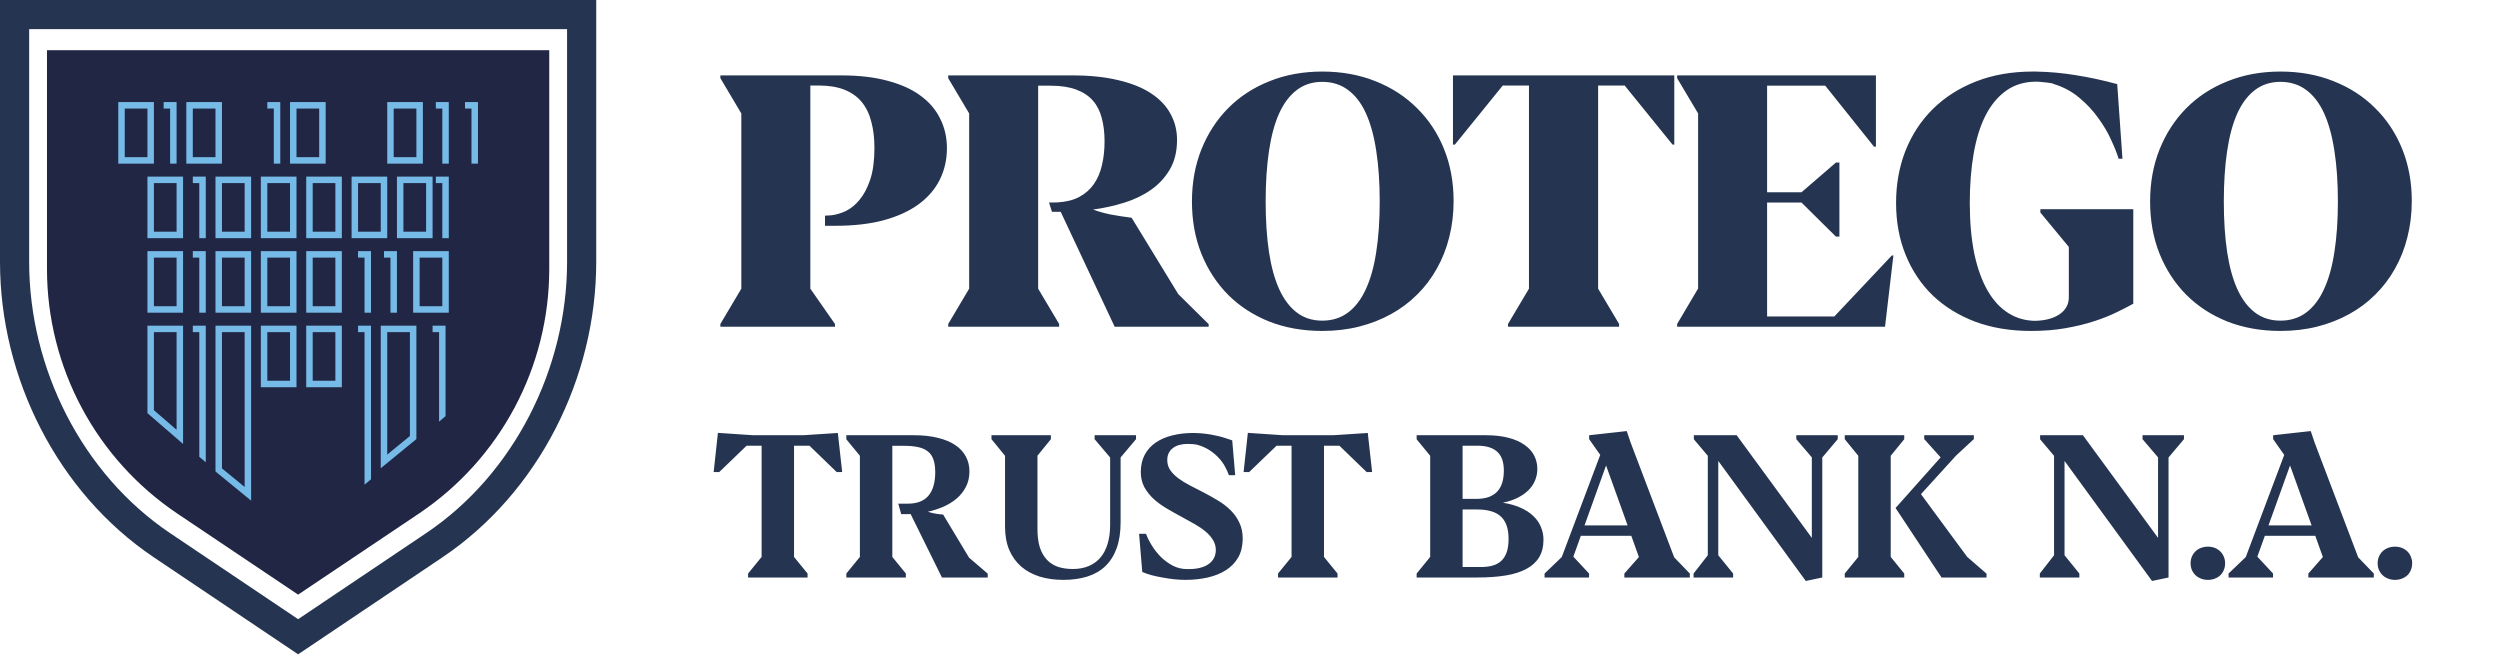 <svg xmlns="http://www.w3.org/2000/svg" width="140" height="37" viewBox="0 0 140 37" fill="none"><path d="M2.631 2.813H30.758V15.062C30.758 20.562 28.017 25.701 23.45 28.766L16.694 33.299L9.939 28.766C5.371 25.701 2.631 20.562 2.631 15.062V2.813Z" fill="#202644"></path><path fill-rule="evenodd" clip-rule="evenodd" d="M8.256 6.079H6.986V8.801H8.256V6.079ZM6.623 5.716V9.164H8.619V5.716H6.623Z" fill="#76BAE7"></path><path fill-rule="evenodd" clip-rule="evenodd" d="M9.889 10.253H8.619V12.975H9.889V10.253ZM8.256 9.89V13.338H10.252V9.89H8.256Z" fill="#76BAE7"></path><path fill-rule="evenodd" clip-rule="evenodd" d="M9.889 14.426H8.619V17.148H9.889V14.426ZM8.256 14.063V17.511H10.252V14.063H8.256Z" fill="#76BAE7"></path><path fill-rule="evenodd" clip-rule="evenodd" d="M9.889 18.6H8.619V22.971L9.889 24.068V18.6ZM10.252 24.861L8.256 23.137V18.237H10.252V24.861Z" fill="#76BAE7"></path><path fill-rule="evenodd" clip-rule="evenodd" d="M12.067 6.079H10.797V8.801H12.067V6.079ZM10.434 5.716V9.164H12.43V5.716H10.434Z" fill="#76BAE7"></path><path fill-rule="evenodd" clip-rule="evenodd" d="M13.7 10.253H12.43V12.975H13.7V10.253ZM12.067 9.89V13.338H14.063V9.89H12.067Z" fill="#76BAE7"></path><path fill-rule="evenodd" clip-rule="evenodd" d="M13.7 14.426H12.43V17.148H13.7V14.426ZM12.067 14.063V17.511H14.063V14.063H12.067Z" fill="#76BAE7"></path><path fill-rule="evenodd" clip-rule="evenodd" d="M13.7 18.6H12.43V26.231L13.7 27.27V18.6ZM14.063 28.036L12.067 26.403V18.237H14.063V28.036Z" fill="#76BAE7"></path><path fill-rule="evenodd" clip-rule="evenodd" d="M16.241 10.253H14.97V12.975H16.241V10.253ZM14.607 9.89V13.338H16.604V9.89H14.607Z" fill="#76BAE7"></path><path fill-rule="evenodd" clip-rule="evenodd" d="M16.241 14.426H14.97V17.148H16.241V14.426ZM14.607 14.063V17.511H16.604V14.063H14.607Z" fill="#76BAE7"></path><path fill-rule="evenodd" clip-rule="evenodd" d="M16.241 18.6H14.97V21.322H16.241V18.6ZM14.607 18.237V21.685H16.604V18.237H14.607Z" fill="#76BAE7"></path><path fill-rule="evenodd" clip-rule="evenodd" d="M18.781 10.253H17.511V12.975H18.781V10.253ZM17.148 9.89V13.338H19.144V9.89H17.148Z" fill="#76BAE7"></path><path fill-rule="evenodd" clip-rule="evenodd" d="M18.781 14.426H17.511V17.148H18.781V14.426ZM17.148 14.063V17.511H19.144V14.063H17.148Z" fill="#76BAE7"></path><path fill-rule="evenodd" clip-rule="evenodd" d="M18.781 18.6H17.511V21.322H18.781V18.6ZM17.148 18.237V21.685H19.144V18.237H17.148Z" fill="#76BAE7"></path><path fill-rule="evenodd" clip-rule="evenodd" d="M24.77 14.426H23.499V17.148H24.77V14.426ZM23.136 14.063V17.511H25.132V14.063H23.136Z" fill="#76BAE7"></path><path fill-rule="evenodd" clip-rule="evenodd" d="M21.322 10.253H20.051V12.975H21.322V10.253ZM19.689 9.89V13.338H21.685V9.89H19.689Z" fill="#76BAE7"></path><path fill-rule="evenodd" clip-rule="evenodd" d="M22.955 18.6H21.685V25.456L22.955 24.416V18.6ZM23.318 24.588L21.322 26.222V18.237H23.318V24.588Z" fill="#76BAE7"></path><path fill-rule="evenodd" clip-rule="evenodd" d="M23.862 10.253H22.592V12.975H23.862V10.253ZM22.229 9.89V13.338H24.225V9.89H22.229Z" fill="#76BAE7"></path><path fill-rule="evenodd" clip-rule="evenodd" d="M17.874 6.079H16.604V8.801H17.874V6.079ZM16.241 5.716V9.164H18.237V5.716H16.241Z" fill="#76BAE7"></path><path fill-rule="evenodd" clip-rule="evenodd" d="M23.318 6.079H22.047V8.801H23.318V6.079ZM21.685 5.716V9.164H23.681V5.716H21.685Z" fill="#76BAE7"></path><path fill-rule="evenodd" clip-rule="evenodd" d="M9.164 5.716H9.889V9.164H9.526V6.079H9.164V5.716Z" fill="#76BAE7"></path><path fill-rule="evenodd" clip-rule="evenodd" d="M10.797 9.89H11.523V13.338H11.16V10.253H10.797V9.89Z" fill="#76BAE7"></path><path fill-rule="evenodd" clip-rule="evenodd" d="M10.797 14.063H11.523V17.511H11.16V14.426H10.797V14.063Z" fill="#76BAE7"></path><path fill-rule="evenodd" clip-rule="evenodd" d="M20.051 14.063H20.777V17.511H20.414V14.426H20.051V14.063Z" fill="#76BAE7"></path><path fill-rule="evenodd" clip-rule="evenodd" d="M21.503 14.063H22.229V17.511H21.866V14.426H21.503V14.063Z" fill="#76BAE7"></path><path fill-rule="evenodd" clip-rule="evenodd" d="M14.97 5.716H15.696V9.164H15.333V6.079H14.97V5.716Z" fill="#76BAE7"></path><path fill-rule="evenodd" clip-rule="evenodd" d="M24.407 5.716H25.132V9.164H24.77V6.079H24.407V5.716Z" fill="#76BAE7"></path><path fill-rule="evenodd" clip-rule="evenodd" d="M24.407 9.89H25.132V13.338H24.77V10.253H24.407V9.89Z" fill="#76BAE7"></path><path fill-rule="evenodd" clip-rule="evenodd" d="M26.04 5.716H26.766V9.164H26.403V6.079H26.04V5.716Z" fill="#76BAE7"></path><path d="M10.797 18.237V18.6H11.16V25.579L11.523 25.887V18.237H10.797Z" fill="#76BAE7"></path><path d="M24.225 18.237V18.6H24.588V23.611L24.951 23.304V18.237H24.225Z" fill="#76BAE7"></path><path d="M20.051 18.237V18.6H20.414V27.143L20.777 26.836V18.237H20.051Z" fill="#76BAE7"></path><path fill-rule="evenodd" clip-rule="evenodd" d="M0 0H33.389V14.669C33.389 21.145 30.174 27.582 24.777 31.209L16.695 36.642L8.612 31.209C3.215 27.582 0 21.145 0 14.669V0ZM1.633 1.633V14.669C1.633 20.636 4.606 26.549 9.523 29.854L16.695 34.674L23.866 29.854C28.783 26.549 31.756 20.636 31.756 14.669V1.633H1.633Z" fill="#253551"></path><path d="M40.341 18.142L41.514 16.166V6.354L40.341 4.378V4.222H47.11C48.108 4.222 48.975 4.323 49.712 4.525C50.455 4.721 51.072 5.001 51.561 5.366C52.05 5.725 52.415 6.156 52.656 6.658C52.904 7.153 53.028 7.701 53.028 8.301C53.028 8.94 52.894 9.527 52.627 10.062C52.366 10.59 51.975 11.047 51.453 11.431C50.931 11.816 50.279 12.116 49.497 12.331C48.721 12.54 47.821 12.644 46.797 12.644H46.2V12.077L46.542 12.057C46.797 12.031 47.068 11.953 47.355 11.823C47.641 11.686 47.902 11.474 48.137 11.187C48.378 10.9 48.577 10.522 48.734 10.052C48.89 9.583 48.968 8.992 48.968 8.281C48.968 7.734 48.91 7.245 48.792 6.814C48.682 6.377 48.502 6.009 48.254 5.709C48.007 5.409 47.684 5.181 47.286 5.024C46.895 4.868 46.415 4.789 45.848 4.789H45.379V16.166L46.758 18.142V18.298H40.341V18.142ZM53.1 18.142L54.273 16.166V6.354L53.1 4.378V4.222H60.045C61.023 4.222 61.877 4.31 62.608 4.486C63.345 4.656 63.958 4.9 64.447 5.22C64.936 5.539 65.301 5.921 65.543 6.364C65.79 6.808 65.914 7.297 65.914 7.832C65.914 8.477 65.781 9.028 65.513 9.485C65.246 9.941 64.894 10.323 64.457 10.629C64.02 10.936 63.518 11.177 62.95 11.353C62.383 11.529 61.803 11.656 61.209 11.735C61.509 11.845 61.832 11.937 62.177 12.008C62.523 12.074 62.921 12.136 63.371 12.194L65.983 16.469L67.685 18.152V18.298H62.422L59.399 11.862H58.91L58.744 11.343L59.223 11.334C59.699 11.307 60.104 11.206 60.436 11.03C60.775 10.848 61.049 10.606 61.258 10.306C61.467 10.006 61.617 9.654 61.708 9.25C61.806 8.846 61.855 8.399 61.855 7.91C61.855 7.427 61.803 6.994 61.698 6.609C61.6 6.224 61.434 5.898 61.199 5.631C60.965 5.363 60.651 5.158 60.26 5.014C59.875 4.871 59.399 4.799 58.832 4.799H58.137V16.166L59.311 18.142V18.298H53.1V18.142ZM74.046 18.533C72.964 18.533 71.972 18.357 71.073 18.005C70.179 17.646 69.413 17.147 68.774 16.508C68.135 15.863 67.636 15.096 67.277 14.209C66.925 13.322 66.749 12.348 66.749 11.285C66.749 10.228 66.925 9.256 67.277 8.37C67.636 7.476 68.135 6.707 68.774 6.061C69.413 5.415 70.179 4.913 71.073 4.555C71.972 4.189 72.964 4.007 74.046 4.007C75.129 4.007 76.12 4.186 77.02 4.545C77.927 4.903 78.703 5.406 79.348 6.051C80 6.69 80.506 7.453 80.864 8.34C81.223 9.227 81.402 10.199 81.402 11.255C81.402 11.966 81.321 12.641 81.158 13.28C81.001 13.913 80.77 14.5 80.463 15.041C80.163 15.582 79.795 16.068 79.358 16.498C78.927 16.929 78.438 17.294 77.891 17.594C77.349 17.894 76.756 18.125 76.11 18.289C75.465 18.452 74.777 18.533 74.046 18.533ZM74.046 17.956C74.6 17.956 75.08 17.806 75.484 17.506C75.888 17.206 76.221 16.772 76.482 16.205C76.749 15.631 76.945 14.933 77.069 14.112C77.199 13.283 77.264 12.341 77.264 11.285C77.264 10.222 77.199 9.276 77.069 8.448C76.945 7.62 76.753 6.919 76.492 6.345C76.231 5.771 75.895 5.334 75.484 5.034C75.08 4.734 74.6 4.584 74.046 4.584C73.492 4.584 73.016 4.737 72.618 5.044C72.22 5.344 71.891 5.781 71.63 6.354C71.376 6.922 71.187 7.623 71.063 8.458C70.939 9.286 70.877 10.228 70.877 11.285C70.877 12.341 70.939 13.283 71.063 14.112C71.187 14.933 71.379 15.631 71.64 16.205C71.901 16.772 72.23 17.206 72.628 17.506C73.026 17.806 73.498 17.956 74.046 17.956ZM84.448 18.142L85.622 16.166V4.789H84.154L81.474 8.096H81.366V4.222H93.76V8.096H93.662L90.982 4.789H89.495V16.166L90.669 18.142V18.298H84.448V18.142ZM95.094 6.354L93.92 4.378V4.222H105.052V8.213H104.944L102.215 4.799H98.958V10.766H100.885L102.812 9.103H103.007V13.251H102.812L100.885 11.343H98.958V17.721H102.724L105.942 14.307H106.03L105.561 18.298H93.92V18.142L95.094 16.156V6.354ZM119.464 17.007C119.21 17.151 118.9 17.31 118.535 17.486C118.176 17.663 117.759 17.829 117.283 17.985C116.807 18.142 116.272 18.272 115.678 18.377C115.091 18.481 114.443 18.533 113.732 18.533C112.584 18.533 111.544 18.36 110.611 18.015C109.685 17.663 108.893 17.173 108.234 16.547C107.582 15.915 107.077 15.158 106.718 14.278C106.359 13.398 106.18 12.426 106.18 11.363C106.18 10.313 106.356 9.338 106.708 8.438C107.067 7.538 107.576 6.762 108.234 6.11C108.899 5.451 109.705 4.936 110.65 4.564C111.596 4.193 112.659 4.007 113.839 4.007H113.986C114.756 4.02 115.512 4.088 116.256 4.212C117.005 4.33 117.775 4.496 118.564 4.711L118.858 8.888H118.642C118.558 8.608 118.421 8.262 118.231 7.851C118.049 7.44 117.808 7.029 117.508 6.619C117.214 6.201 116.859 5.82 116.441 5.474C116.024 5.122 115.541 4.864 114.994 4.701L114.945 4.672C114.762 4.639 114.593 4.616 114.436 4.603C114.286 4.584 114.149 4.574 114.025 4.574C113.38 4.574 112.822 4.74 112.352 5.073C111.883 5.406 111.495 5.872 111.188 6.472C110.888 7.065 110.667 7.779 110.523 8.614C110.38 9.442 110.308 10.355 110.308 11.353C110.308 12.429 110.393 13.381 110.562 14.209C110.738 15.031 110.986 15.719 111.306 16.273C111.625 16.828 112.013 17.248 112.47 17.535C112.926 17.822 113.435 17.966 113.996 17.966C114.57 17.946 115.023 17.819 115.356 17.584C115.688 17.349 115.854 17.037 115.854 16.645V13.828L114.26 11.901V11.715H119.464V17.007ZM127.704 18.533C126.621 18.533 125.63 18.357 124.73 18.005C123.836 17.646 123.07 17.147 122.431 16.508C121.792 15.863 121.293 15.096 120.934 14.209C120.582 13.322 120.406 12.348 120.406 11.285C120.406 10.228 120.582 9.256 120.934 8.37C121.293 7.476 121.792 6.707 122.431 6.061C123.07 5.415 123.836 4.913 124.73 4.555C125.63 4.189 126.621 4.007 127.704 4.007C128.786 4.007 129.777 4.186 130.677 4.545C131.584 4.903 132.36 5.406 133.006 6.051C133.658 6.69 134.163 7.453 134.522 8.34C134.88 9.227 135.06 10.199 135.06 11.255C135.06 11.966 134.978 12.641 134.815 13.28C134.659 13.913 134.427 14.5 134.121 15.041C133.821 15.582 133.452 16.068 133.015 16.498C132.585 16.929 132.096 17.294 131.548 17.594C131.007 17.894 130.413 18.125 129.768 18.289C129.122 18.452 128.434 18.533 127.704 18.533ZM127.704 17.956C128.258 17.956 128.737 17.806 129.142 17.506C129.546 17.206 129.879 16.772 130.139 16.205C130.407 15.631 130.602 14.933 130.726 14.112C130.857 13.283 130.922 12.341 130.922 11.285C130.922 10.222 130.857 9.276 130.726 8.448C130.602 7.62 130.41 6.919 130.149 6.345C129.888 5.771 129.552 5.334 129.142 5.034C128.737 4.734 128.258 4.584 127.704 4.584C127.149 4.584 126.673 4.737 126.275 5.044C125.878 5.344 125.548 5.781 125.288 6.354C125.033 6.922 124.844 7.623 124.72 8.458C124.596 9.286 124.534 10.228 124.534 11.285C124.534 12.341 124.596 13.283 124.72 14.112C124.844 14.933 125.036 15.631 125.297 16.205C125.558 16.772 125.887 17.206 126.285 17.506C126.683 17.806 127.156 17.956 127.704 17.956Z" fill="#253551"></path><path d="M41.892 32.118L42.65 31.188V24.96H41.809L40.275 26.438L39.965 26.433L40.203 24.24L42.174 24.373H44.975L46.919 24.246L47.162 26.433L46.858 26.438L45.33 24.96H44.466V31.188L45.224 32.118V32.34H41.892V32.118ZM47.395 32.118L48.154 31.188V25.524L47.395 24.6V24.373H51.182C51.695 24.373 52.145 24.423 52.533 24.522C52.924 24.618 53.249 24.755 53.507 24.932C53.766 25.109 53.96 25.322 54.089 25.569C54.222 25.816 54.288 26.091 54.288 26.394C54.288 26.726 54.222 27.017 54.089 27.268C53.96 27.52 53.786 27.737 53.568 27.922C53.351 28.106 53.101 28.259 52.821 28.381C52.544 28.499 52.256 28.592 51.957 28.658C52.031 28.68 52.11 28.702 52.195 28.725C52.284 28.743 52.367 28.76 52.444 28.774C52.526 28.785 52.599 28.795 52.666 28.802C52.732 28.809 52.782 28.813 52.815 28.813L54.266 31.227L55.312 32.124V32.34H52.749L50.994 28.785C50.946 28.789 50.9 28.791 50.855 28.791C50.811 28.791 50.767 28.791 50.723 28.791H50.468L50.302 28.204H50.844C51.361 28.204 51.745 28.055 51.996 27.756C52.247 27.457 52.373 27.017 52.373 26.438C52.373 26.169 52.341 25.94 52.278 25.752C52.219 25.563 52.12 25.412 51.979 25.297C51.843 25.179 51.662 25.095 51.437 25.043C51.215 24.991 50.942 24.965 50.617 24.965H49.97V31.188L50.728 32.118V32.34H47.395V32.118ZM55.523 24.373H58.85V24.594L58.098 25.519V29.633C58.098 30.027 58.142 30.367 58.23 30.651C58.323 30.932 58.454 31.162 58.623 31.343C58.793 31.524 59 31.657 59.244 31.742C59.491 31.823 59.77 31.864 60.08 31.864C60.416 31.864 60.713 31.808 60.971 31.698C61.233 31.587 61.453 31.426 61.63 31.216C61.807 31.006 61.94 30.749 62.028 30.446C62.121 30.14 62.167 29.791 62.167 29.4V25.619L61.298 24.594V24.373H63.617V24.594L62.754 25.619V29.25C62.754 29.811 62.68 30.295 62.532 30.701C62.388 31.103 62.178 31.437 61.901 31.703C61.628 31.965 61.292 32.159 60.894 32.285C60.498 32.41 60.05 32.473 59.548 32.473C59.057 32.473 58.611 32.41 58.208 32.285C57.806 32.155 57.463 31.967 57.178 31.72C56.894 31.469 56.673 31.159 56.514 30.79C56.359 30.417 56.282 29.985 56.282 29.494V25.524L55.523 24.594V24.373ZM67.017 24.899C66.866 24.873 66.696 24.86 66.508 24.86C66.353 24.86 66.207 24.877 66.07 24.91C65.934 24.943 65.814 24.997 65.711 25.07C65.607 25.141 65.524 25.233 65.462 25.347C65.399 25.462 65.367 25.602 65.367 25.768C65.367 25.975 65.423 26.161 65.533 26.327C65.648 26.49 65.797 26.641 65.982 26.781C66.166 26.918 66.375 27.047 66.608 27.169C66.84 27.291 67.076 27.412 67.316 27.534C67.615 27.686 67.901 27.844 68.174 28.01C68.451 28.173 68.695 28.357 68.905 28.564C69.115 28.771 69.282 29.005 69.403 29.267C69.529 29.526 69.592 29.828 69.592 30.175C69.588 30.581 69.503 30.93 69.337 31.221C69.171 31.509 68.942 31.746 68.65 31.93C68.362 32.115 68.023 32.251 67.632 32.34C67.244 32.428 66.825 32.473 66.375 32.473C66.187 32.473 65.984 32.462 65.766 32.44C65.552 32.417 65.336 32.386 65.118 32.345C64.904 32.309 64.696 32.264 64.493 32.212C64.293 32.157 64.118 32.096 63.967 32.03L63.789 29.893H64.177C64.254 30.103 64.365 30.325 64.509 30.557C64.653 30.79 64.823 31.004 65.019 31.199C65.218 31.391 65.439 31.552 65.683 31.681C65.93 31.806 66.196 31.869 66.48 31.869H66.569C67.041 31.869 67.41 31.777 67.676 31.592C67.945 31.404 68.082 31.142 68.086 30.806C68.086 30.596 68.032 30.406 67.925 30.236C67.822 30.066 67.682 29.907 67.504 29.76C67.327 29.612 67.124 29.474 66.895 29.345C66.667 29.215 66.43 29.084 66.187 28.952C65.91 28.804 65.633 28.649 65.356 28.486C65.079 28.324 64.832 28.145 64.614 27.95C64.397 27.75 64.219 27.527 64.083 27.28C63.95 27.032 63.884 26.748 63.884 26.427C63.887 26.058 63.961 25.737 64.105 25.464C64.253 25.191 64.456 24.965 64.714 24.788C64.976 24.607 65.286 24.473 65.644 24.384C66.006 24.292 66.401 24.246 66.829 24.246C67.073 24.249 67.298 24.264 67.504 24.29C67.711 24.316 67.903 24.349 68.08 24.39C68.257 24.426 68.422 24.469 68.573 24.517C68.728 24.565 68.872 24.613 69.005 24.661L69.171 26.61H68.817C68.769 26.466 68.698 26.309 68.606 26.139C68.518 25.969 68.4 25.805 68.252 25.646C68.108 25.488 67.934 25.342 67.731 25.209C67.528 25.076 67.29 24.973 67.017 24.899ZM71.569 32.118L72.327 31.188V24.96H71.486L69.952 26.438L69.642 26.433L69.88 24.24L71.851 24.373H74.652L76.596 24.246L76.839 26.433L76.535 26.438L75.007 24.96H74.143V31.188L74.901 32.118V32.34H71.569V32.118ZM80.09 25.524L79.332 24.6V24.373H83.213C83.7 24.373 84.122 24.421 84.48 24.517C84.842 24.613 85.141 24.746 85.377 24.916C85.617 25.082 85.796 25.281 85.914 25.513C86.032 25.742 86.091 25.99 86.091 26.255C86.091 26.477 86.051 26.687 85.97 26.887C85.892 27.086 85.772 27.268 85.61 27.435C85.451 27.597 85.25 27.741 85.006 27.866C84.766 27.988 84.484 28.084 84.159 28.154C84.528 28.21 84.855 28.3 85.139 28.426C85.423 28.551 85.662 28.704 85.853 28.885C86.045 29.062 86.189 29.265 86.285 29.494C86.385 29.723 86.435 29.967 86.435 30.225C86.435 30.616 86.352 30.947 86.186 31.216C86.019 31.485 85.778 31.703 85.46 31.869C85.147 32.035 84.761 32.155 84.303 32.229C83.846 32.303 83.325 32.34 82.742 32.34H79.332V32.118L80.09 31.188V25.524ZM81.906 31.753H82.93C83.174 31.753 83.392 31.727 83.584 31.675C83.775 31.62 83.938 31.532 84.071 31.41C84.204 31.284 84.305 31.122 84.375 30.922C84.445 30.723 84.48 30.478 84.48 30.186C84.48 29.909 84.447 29.668 84.381 29.461C84.314 29.254 84.211 29.083 84.071 28.946C83.93 28.806 83.748 28.702 83.523 28.636C83.301 28.566 83.034 28.531 82.72 28.531H81.906V31.753ZM82.659 27.938C82.936 27.938 83.172 27.903 83.368 27.833C83.567 27.759 83.727 27.656 83.849 27.523C83.975 27.387 84.067 27.221 84.126 27.025C84.185 26.829 84.215 26.606 84.215 26.355C84.215 25.868 84.089 25.513 83.838 25.292C83.591 25.07 83.225 24.96 82.742 24.96H81.906V27.938H82.659ZM90.964 32.118L91.778 31.194L91.352 30.003H88.528L88.107 31.172L88.987 32.118V32.34H86.496V32.118L87.459 31.194L89.613 25.475L88.993 24.594V24.373L91.097 24.14L91.313 24.777L93.754 31.21L94.629 32.118V32.34H90.964V32.118ZM88.733 29.422H91.147L89.94 26.067L88.733 29.422ZM96.224 31.094L97.055 32.118V32.34H94.84V32.118L95.637 31.094V25.524L94.856 24.6V24.373H97.254L101.462 30.12V25.613L100.592 24.594V24.373H102.912V24.594L102.048 25.619V32.34L101.124 32.534L96.224 25.812V31.094ZM103.306 24.373H106.638V24.594L105.88 25.524V31.188L106.638 32.118V32.34H103.306V32.118L104.064 31.188V25.524L103.306 24.594V24.373ZM108.726 32.34L106.151 28.448L108.676 25.613L107.757 24.589V24.373H110.536V24.589L109.534 25.519L107.574 27.673L110.16 31.183L111.245 32.124V32.34H108.726ZM115.614 31.094L116.444 32.118V32.34H114.23V32.118L115.027 31.094V25.524L114.246 24.6V24.373H116.644L120.851 30.12V25.613L119.982 24.594V24.373H122.302V24.594L121.438 25.619V32.34L120.514 32.534L115.614 25.812V31.094ZM123.642 32.473C123.502 32.473 123.373 32.449 123.255 32.401C123.137 32.356 123.035 32.294 122.95 32.212C122.865 32.131 122.797 32.033 122.745 31.919C122.697 31.805 122.673 31.679 122.673 31.543C122.673 31.41 122.697 31.286 122.745 31.172C122.793 31.057 122.86 30.959 122.945 30.878C123.029 30.793 123.131 30.729 123.249 30.684C123.371 30.637 123.502 30.613 123.642 30.613C123.786 30.613 123.917 30.637 124.035 30.684C124.153 30.732 124.255 30.799 124.34 30.884C124.425 30.965 124.489 31.063 124.534 31.177C124.582 31.288 124.606 31.41 124.606 31.543C124.606 31.679 124.582 31.805 124.534 31.919C124.489 32.033 124.425 32.131 124.34 32.212C124.255 32.294 124.153 32.356 124.035 32.401C123.917 32.449 123.786 32.473 123.642 32.473ZM129.268 32.118L130.081 31.194L129.655 30.003H126.832L126.411 31.172L127.291 32.118V32.34H124.8V32.118L125.763 31.194L127.917 25.475L127.297 24.594V24.373L129.401 24.14L129.616 24.777L132.058 31.21L132.933 32.118V32.34H129.268V32.118ZM127.036 29.422H129.45L128.243 26.067L127.036 29.422ZM134.118 32.473C133.978 32.473 133.849 32.449 133.73 32.401C133.612 32.356 133.511 32.294 133.426 32.212C133.341 32.131 133.273 32.033 133.221 31.919C133.173 31.805 133.149 31.679 133.149 31.543C133.149 31.41 133.173 31.286 133.221 31.172C133.269 31.057 133.335 30.959 133.42 30.878C133.505 30.793 133.607 30.729 133.725 30.684C133.847 30.637 133.978 30.613 134.118 30.613C134.262 30.613 134.393 30.637 134.511 30.684C134.629 30.732 134.731 30.799 134.816 30.884C134.9 30.965 134.965 31.063 135.009 31.177C135.057 31.288 135.081 31.41 135.081 31.543C135.081 31.679 135.057 31.805 135.009 31.919C134.965 32.033 134.9 32.131 134.816 32.212C134.731 32.294 134.629 32.356 134.511 32.401C134.393 32.449 134.262 32.473 134.118 32.473Z" fill="#253551"></path></svg>